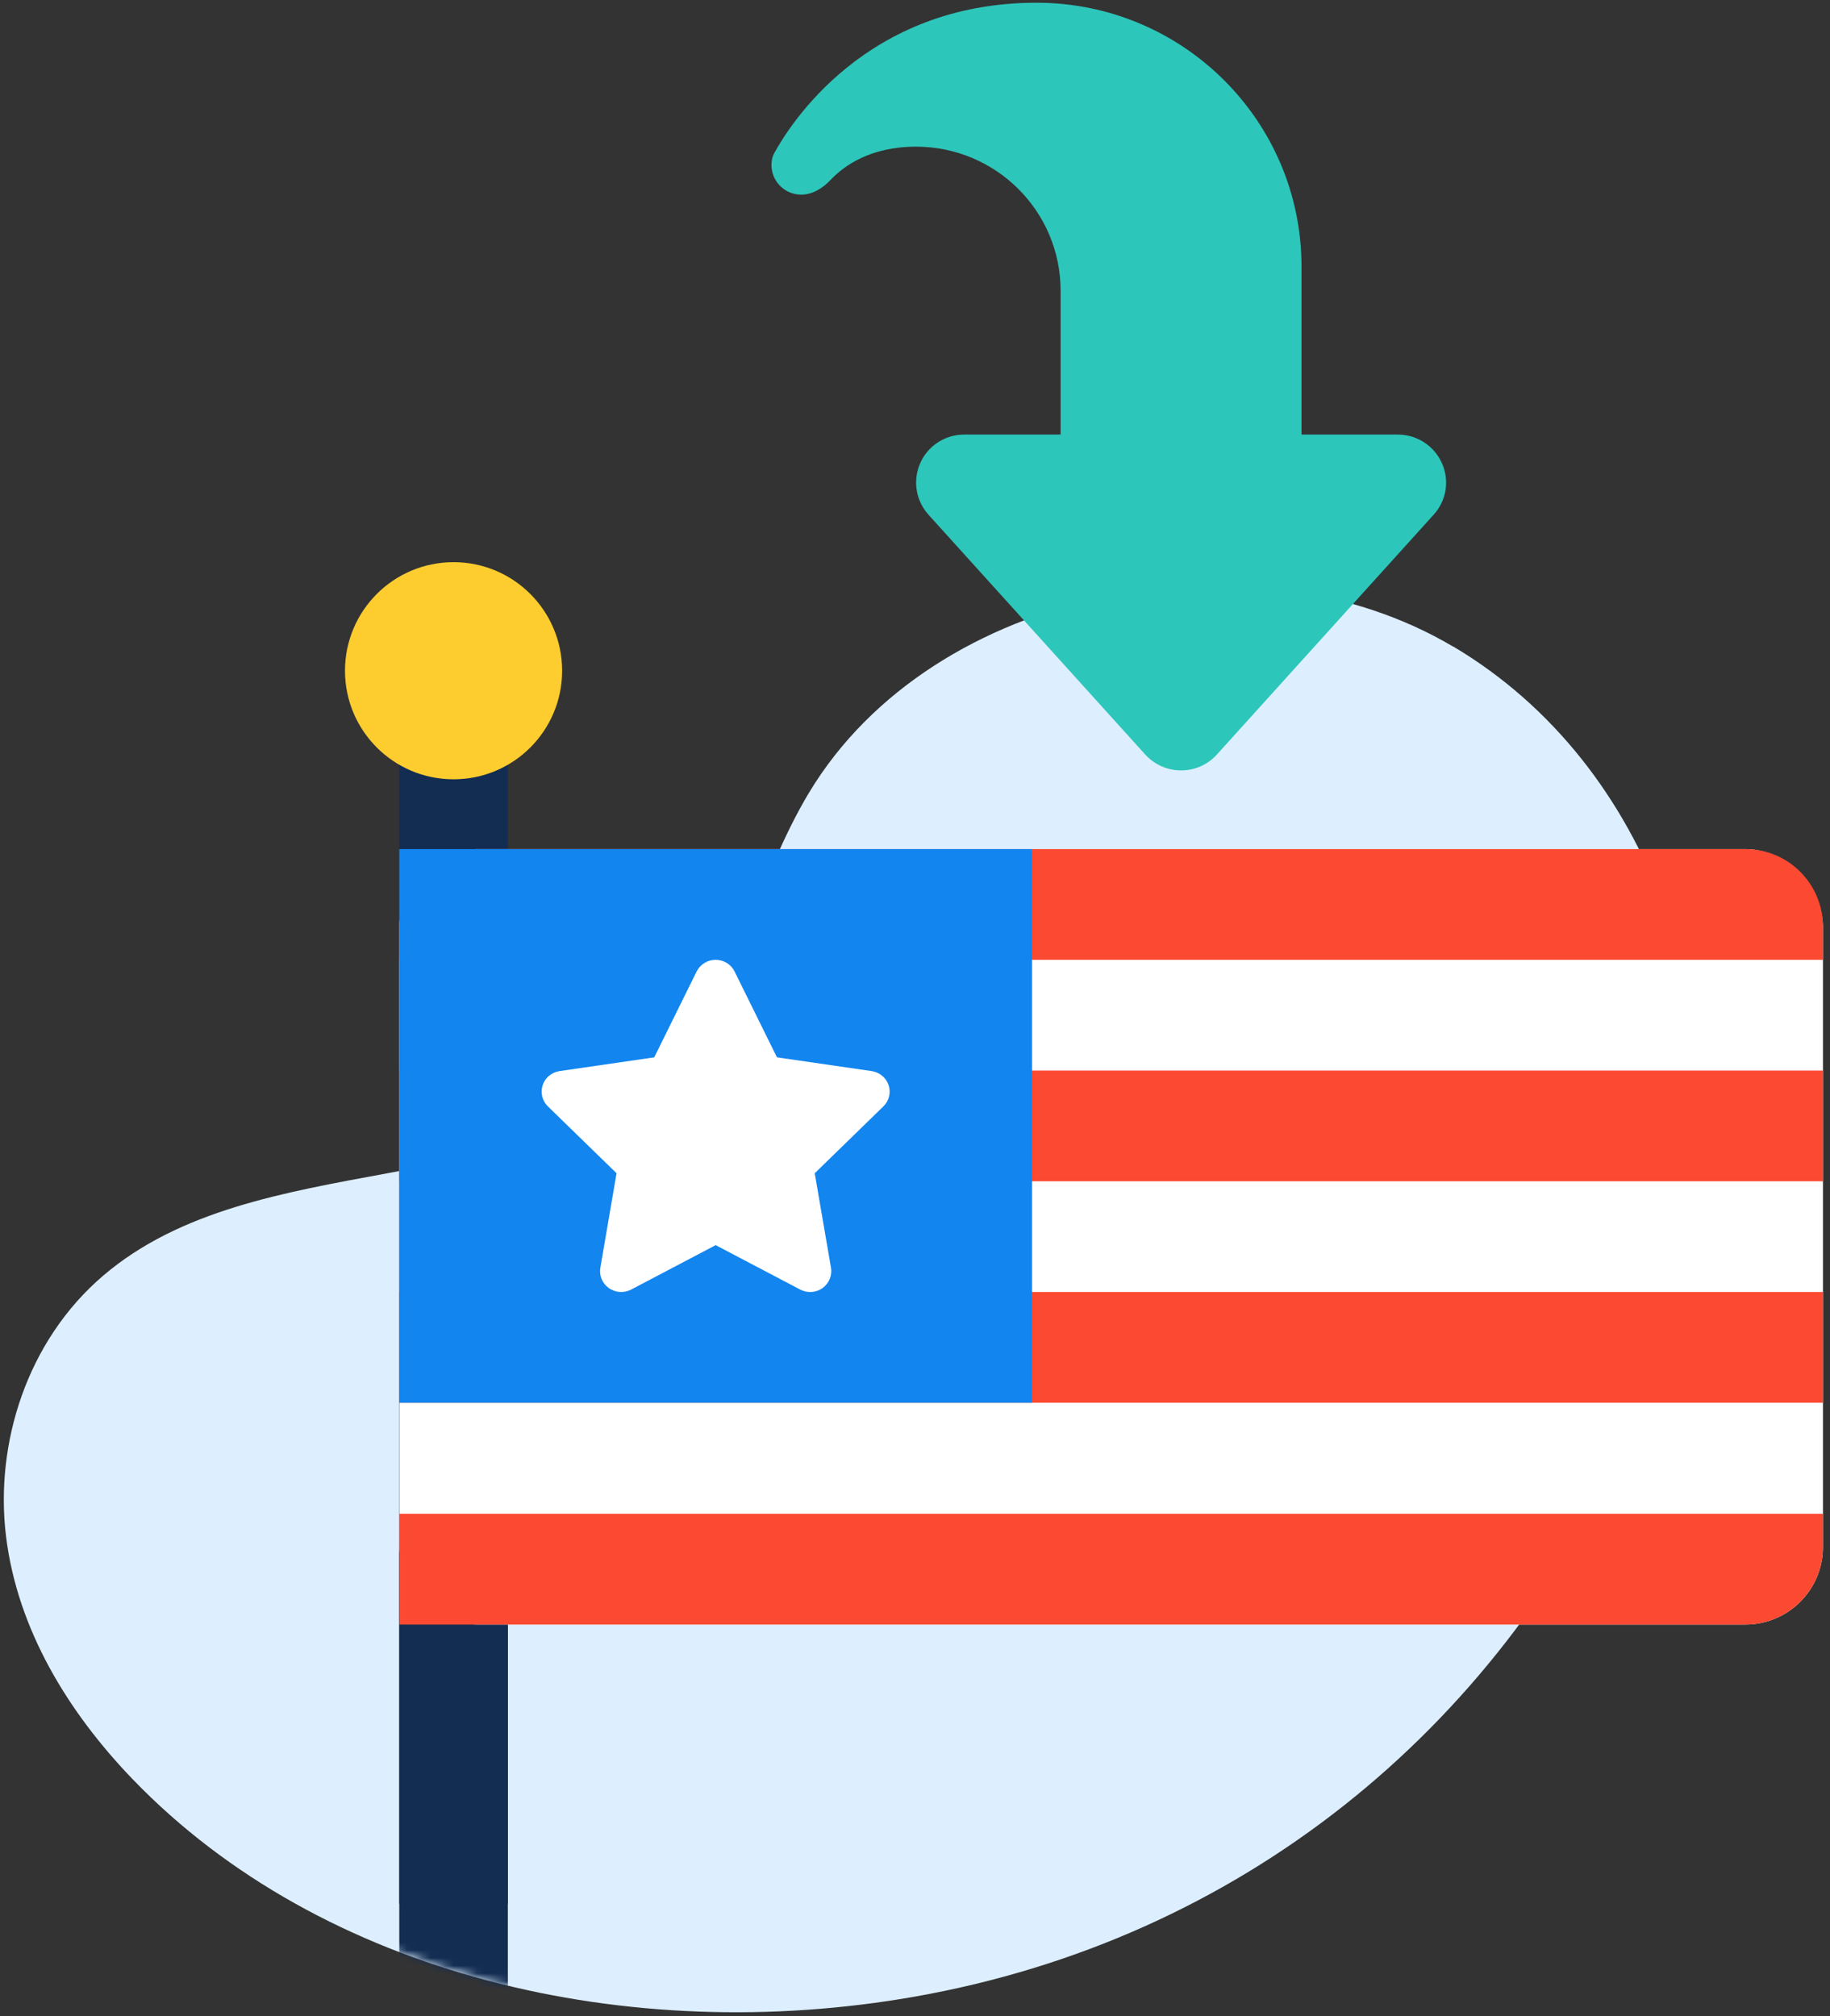 <svg width="236" height="260" viewBox="0 0 236 260" fill="none" xmlns="http://www.w3.org/2000/svg">
<rect x="0" y="0" width="236" height="260" fill="#333333" stroke="none"/>
<g clip-path="url(#clip0_9785_33313)">
<path d="M187.385 83.377C161.472 68.014 120.41 75.542 104.34 102.211C97.44 113.665 95.127 127.587 85.454 137.143C66.997 155.354 33.113 147.607 13.318 164.496C3.471 172.897 -0.69 186.174 0.78 198.135C2.25 210.096 8.767 220.791 17.131 229.466C41.556 254.796 81.1 263.984 117.992 257.476C159.945 250.072 192.951 223.08 209.899 185.697C210.547 184.267 211.167 182.838 211.766 181.393C214.507 174.763 216.612 167.945 217.956 161.008C223.7 131.311 213.298 98.741 187.392 83.361L187.385 83.377Z" fill="#DDEFFF"/>
<path d="M65.492 245.496H51.492V90.395C51.492 88.794 54.625 87.496 58.492 87.496C62.359 87.496 65.492 88.794 65.492 90.395V245.494V245.496Z" fill="#132D52"/>
<mask id="mask0_9785_33313" style="mask-type:alpha" maskUnits="userSpaceOnUse" x="0" y="75" width="220" height="185">
<path d="M187.385 83.377C161.472 68.014 120.41 75.542 104.34 102.211C97.44 113.665 95.127 127.587 85.454 137.143C66.997 155.354 33.113 147.607 13.318 164.496C3.471 172.897 -0.69 186.174 0.78 198.135C2.25 210.096 8.767 220.791 17.131 229.466C41.556 254.796 81.1 263.984 117.992 257.476C159.945 250.072 192.951 223.08 209.899 185.697C210.547 184.267 211.167 182.838 211.766 181.393C214.507 174.763 216.612 167.945 217.956 161.008C223.7 131.311 213.298 98.741 187.392 83.361L187.385 83.377Z" fill="#DDEFFF"/>
</mask>
<g mask="url(#mask0_9785_33313)">
<path d="M65.492 262.496H51.492V128.991C51.492 127.613 54.625 126.496 58.492 126.496C62.359 126.496 65.492 127.613 65.492 128.991V262.494V262.496Z" fill="#132D52"/>
</g>
<rect x="51.492" y="109.496" width="183.6" height="100" rx="10" fill="white"/>
<path d="M51.492 119.496C51.492 113.973 55.969 109.496 61.492 109.496H225.092C230.615 109.496 235.092 113.973 235.092 119.496V123.776H51.492V119.496Z" fill="#FC4A32"/>
<rect x="51.492" y="138.055" width="183.6" height="14.28" fill="#FC4A32"/>
<rect x="51.492" y="166.617" width="183.6" height="14.28" fill="#FC4A32"/>
<path d="M51.492 195.217H235.092V199.497C235.092 205.02 230.615 209.497 225.092 209.497H51.492V195.217Z" fill="#FC4A32"/>
<path d="M51.492 109.496H133.092V180.896H51.492V109.496Z" fill="#1285EF"/>
<path d="M94.733 125.281C94.283 124.361 93.331 123.775 92.285 123.775C91.24 123.775 90.297 124.361 89.838 125.281L84.373 136.35L72.168 138.124C71.148 138.274 70.298 138.977 69.984 139.939C69.669 140.901 69.924 141.964 70.655 142.675L79.511 151.3L77.421 163.49C77.251 164.494 77.675 165.515 78.517 166.109C79.358 166.703 80.472 166.778 81.39 166.301L92.294 160.57L103.198 166.301C104.116 166.778 105.23 166.711 106.071 166.109C106.912 165.506 107.337 164.494 107.167 163.49L105.068 151.3L113.924 142.675C114.655 141.964 114.919 140.901 114.596 139.939C114.273 138.977 113.431 138.274 112.411 138.124L100.198 136.35L94.733 125.281Z" fill="white"/>
<circle cx="58.492" cy="86.496" r="14" fill="#FDCD2F"/>
<path d="M185.945 59.713C184.954 57.489 182.721 56.039 180.274 56.039L167.846 56.039L167.846 34.383C167.846 15.588 152.544 0.352 133.669 0.352C111.668 0.352 101.842 16.11 99.861 19.726C99.589 20.21 99.492 20.751 99.492 21.292C99.492 23.4 101.22 25.102 103.318 25.102C104.774 25.102 106.114 24.27 107.104 23.207C108.833 21.389 112.231 18.914 118.134 18.914C128.426 18.914 136.776 27.229 136.776 37.477L136.776 56.039L124.348 56.039C121.901 56.039 119.668 57.47 118.678 59.713C117.688 61.956 118.095 64.547 119.727 66.364L147.69 97.302C148.874 98.597 150.544 99.352 152.311 99.352C154.078 99.352 155.748 98.617 156.933 97.302L184.896 66.364C186.547 64.547 186.954 61.937 185.945 59.713Z" fill="#2DC6BA"/>
</g>
<defs>
<clipPath id="clip0_9785_33313">
<rect width="234.6" height="259.145" fill="white" transform="translate(0.492 0.352)"/>
</clipPath>
</defs>
</svg>
